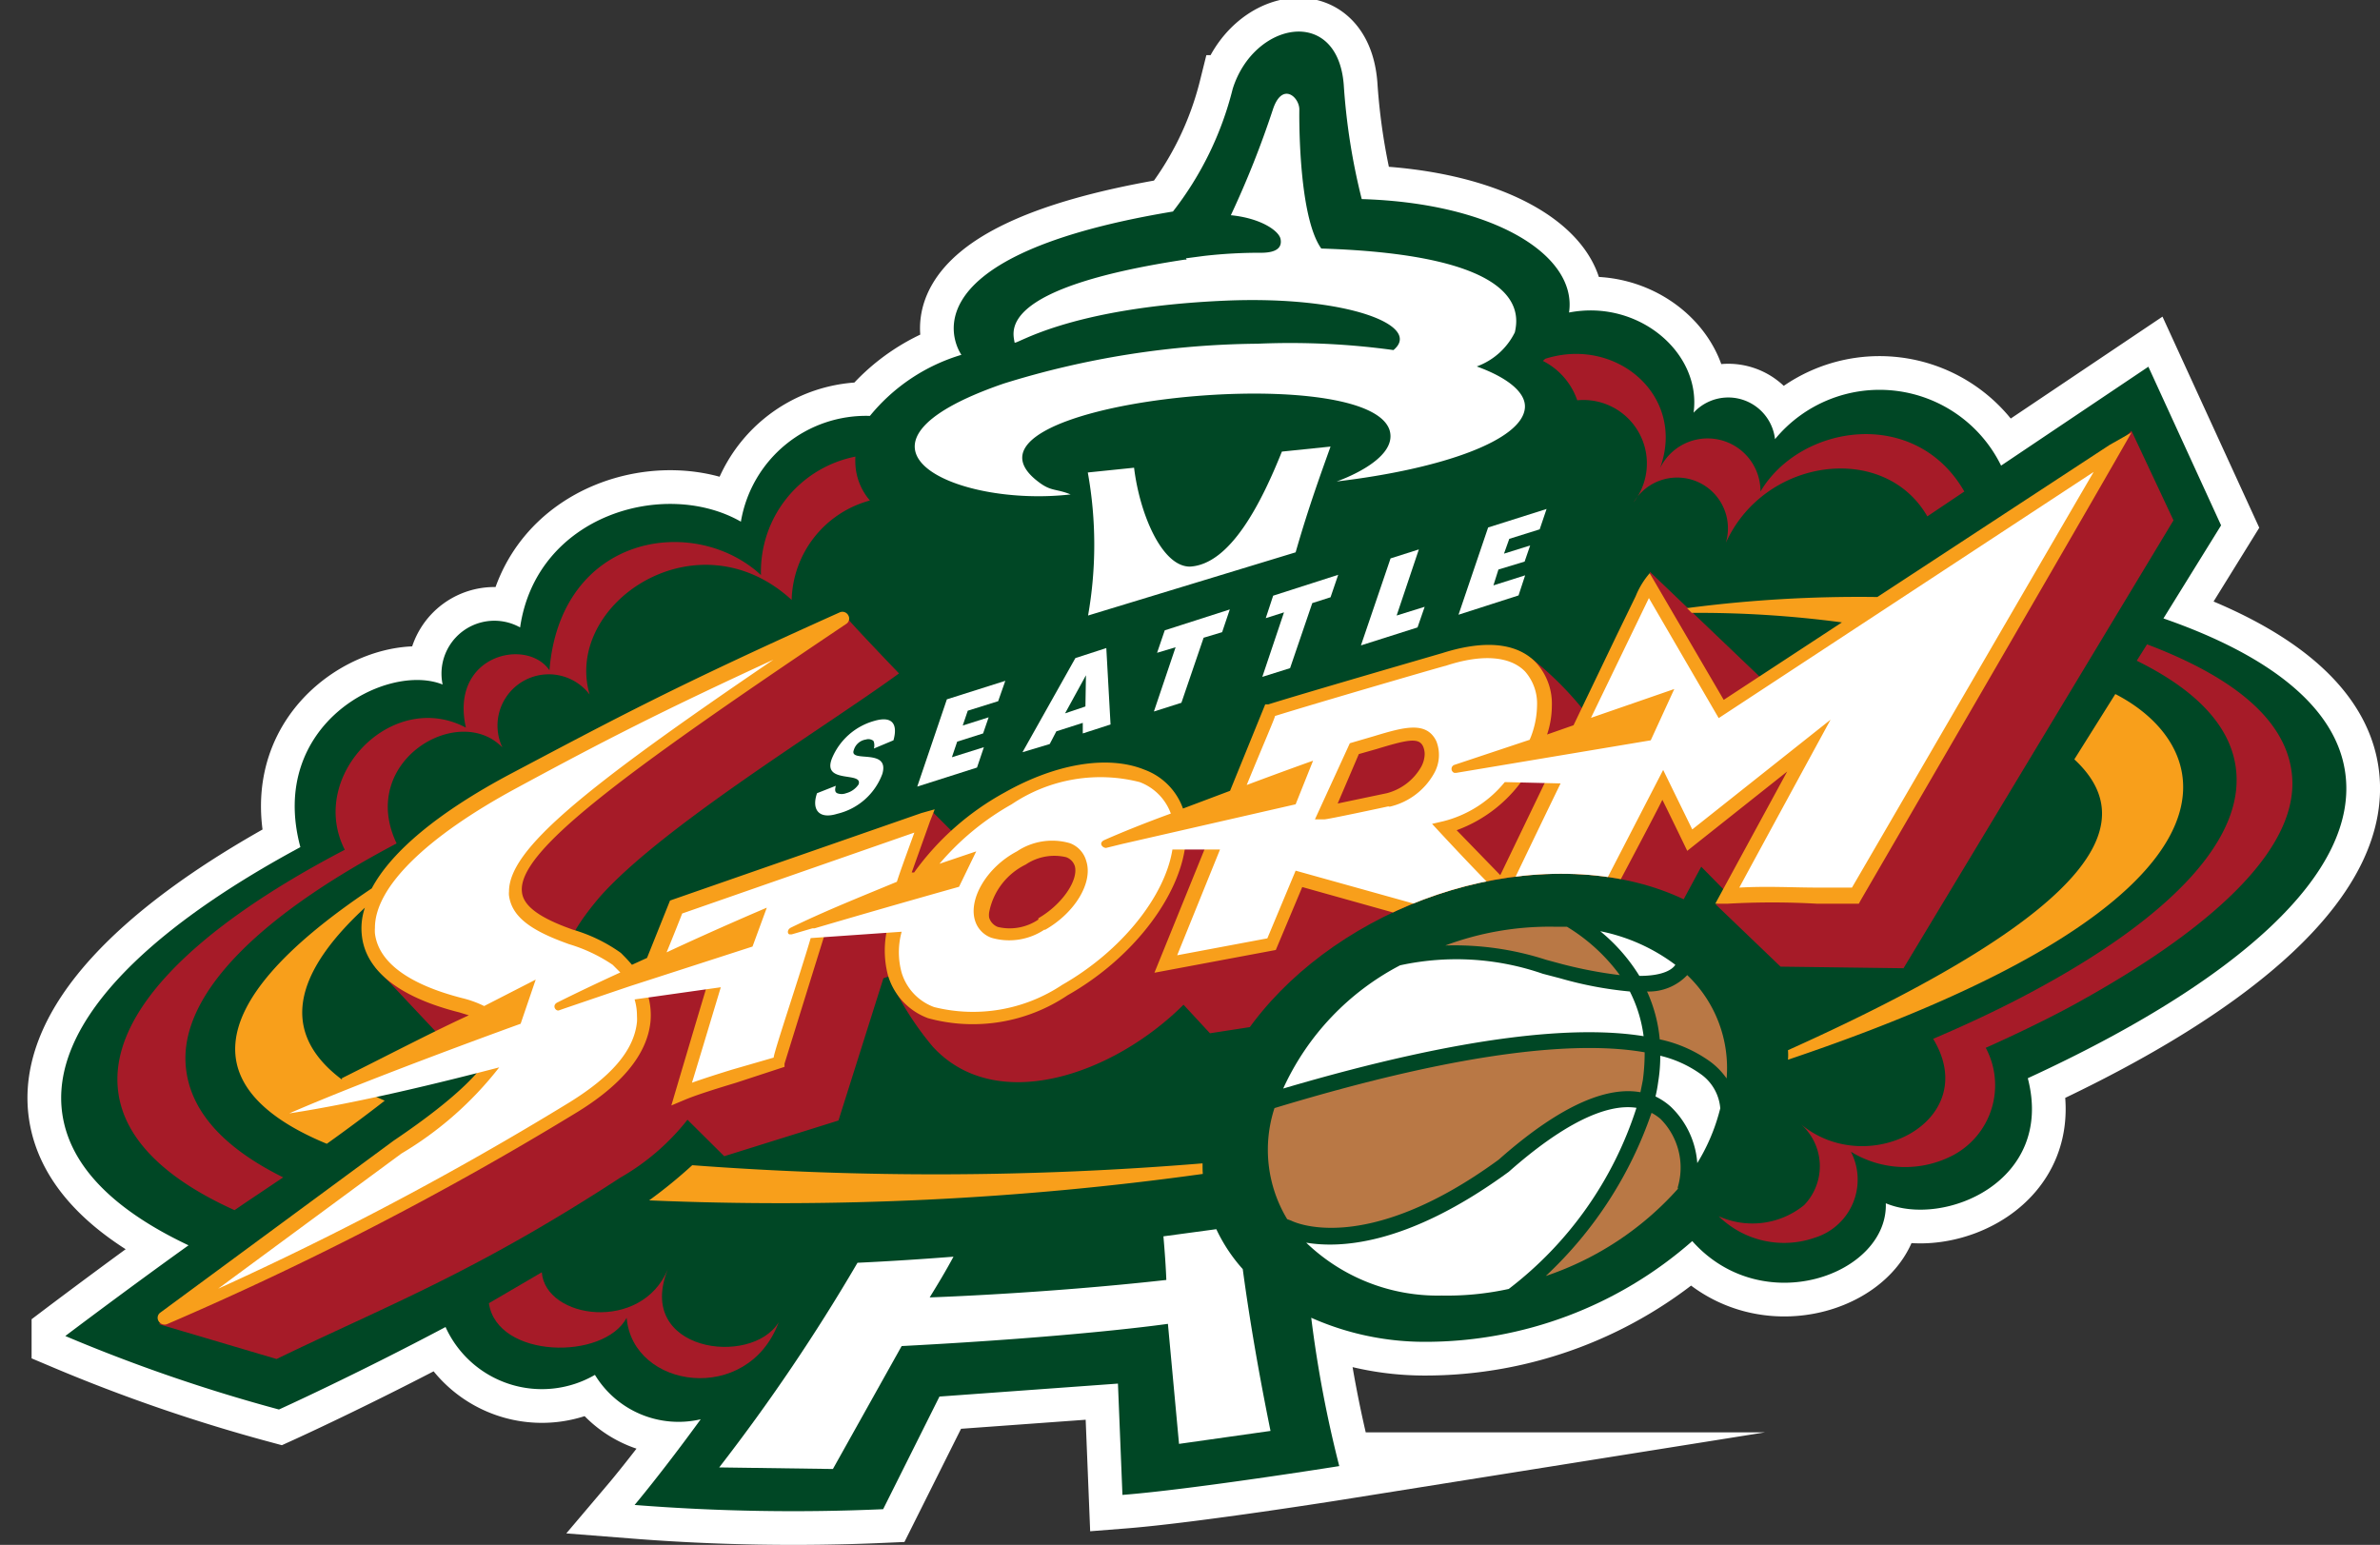<svg id="Layer_1" data-name="Layer 1" xmlns="http://www.w3.org/2000/svg" xmlns:xlink="http://www.w3.org/1999/xlink" viewBox="0 0 90.01 58.43"><rect x="0" y="0" width="90.01" height="58.43" fill="#333333" stroke="none"/><defs><style>.cls-1{fill:none;clip-rule:evenodd;}.cls-2,.cls-7,.cls-8{fill:#fff;}.cls-2{stroke:#fff;stroke-miterlimit:25;stroke-width:2.55px;}.cls-3{fill:#004725;}.cls-4{fill:#f89f1b;}.cls-10,.cls-4,.cls-6,.cls-7{fill-rule:evenodd;}.cls-5{clip-path:url(#clip-path);}.cls-6,.cls-9{fill:#a61b28;}.cls-10{fill:#b97845;}</style><clipPath id="clip-path"><path class="cls-1" d="M72,40.86l11.32-21-2.5-4.69-6.39,3.64-12.37.56L45.23,25,33.1,21,15.63,29.54l-4.2,5.1L8.52,37.79l-.33,3.56,3.4,3.23-7.36,5.5,6.39,2.27L20,47.66l4.69-.08,21.13-5.89c1.5-4.89,7.54-8.75,13.47-8.64s9.52,4.18,8,9.07Z"/></clipPath></defs><path class="cls-2" d="M88.69,29.19c-.36-2.44-2.84-4.4-6.87-5.8L84,19.87l-2.75-6-5.57,3.74a5.12,5.12,0,0,0-8.55-1,1.78,1.78,0,0,0-3.08-1c.31-2.25-2.07-4.3-4.71-3.79.32-2.16-2.83-4.14-7.84-4.29a24.1,24.1,0,0,1-.68-4.32c-.23-3-3.4-2.4-4.2.15A12.42,12.42,0,0,1,44.36,8c-10.64,1.77-8,5.42-8,5.42a7.08,7.08,0,0,0-3.46,2.31,4.8,4.8,0,0,0-4.88,4c-2.87-1.64-7.73-.26-8.35,4a2,2,0,0,0-2.93,2.16c-2.1-.85-6.63,1.5-5.38,6.15-6.07,3.27-9.49,6.84-9,10.11.3,2,2,3.64,4.77,4.95-2.4,1.72-4.66,3.43-4.66,3.43a62.43,62.43,0,0,0,8.08,2.78s2.89-1.31,6.3-3.12A4,4,0,0,0,22.5,52a3.7,3.7,0,0,0,4,1.68C25,55.74,24,56.92,24,56.92a76.56,76.56,0,0,0,9.4.16l2.13-4.26,6.75-.49.17,4.21c2.68-.21,8.2-1.09,8.2-1.09a44.81,44.81,0,0,1-1.06-5.61,10.56,10.56,0,0,0,4.26.91A15.29,15.29,0,0,0,64,46.94c2.67,3,7.41,1.26,7.32-1.43,2.19.92,6.39-.81,5.37-4.73C84.62,37.13,89.26,33,88.69,29.19Z"/><path class="cls-3" d="M88.69,29.19c-.36-2.44-2.84-4.4-6.87-5.8L84,19.87l-2.75-6-5.57,3.74a5.12,5.12,0,0,0-8.55-1,1.78,1.78,0,0,0-3.08-1c.31-2.25-2.07-4.3-4.71-3.79.32-2.16-2.83-4.14-7.84-4.29a24.1,24.1,0,0,1-.68-4.32c-.23-3-3.4-2.4-4.2.15A12.42,12.42,0,0,1,44.36,8c-10.64,1.77-8,5.42-8,5.42a7.08,7.08,0,0,0-3.46,2.31,4.8,4.8,0,0,0-4.88,4c-2.87-1.64-7.73-.26-8.35,4a2,2,0,0,0-2.93,2.16c-2.1-.85-6.63,1.5-5.38,6.15-6.07,3.27-9.49,6.84-9,10.11.3,2,2,3.64,4.77,4.95-2.4,1.72-4.66,3.43-4.66,3.43a62.43,62.43,0,0,0,8.08,2.78s2.89-1.31,6.3-3.12A4,4,0,0,0,22.5,52a3.7,3.7,0,0,0,4,1.68C25,55.74,24,56.92,24,56.92a76.56,76.56,0,0,0,9.4.16l2.13-4.26,6.75-.49.17,4.21c2.68-.21,8.2-1.09,8.2-1.09a44.81,44.81,0,0,1-1.06-5.61,10.56,10.56,0,0,0,4.26.91A15.29,15.29,0,0,0,64,46.94c2.67,3,7.41,1.26,7.32-1.43,2.19.92,6.39-.81,5.37-4.73C84.62,37.13,89.26,33,88.69,29.19Z"/><path class="cls-4" d="M45.48,44a123,123,0,0,1-19.3.07,18.57,18.57,0,0,1-1.63,1.33,115.93,115.93,0,0,0,20.94-1C45.48,44.29,45.48,44.17,45.48,44Z"/><path class="cls-4" d="M80,26.25l-1.55,2.47c2.38,2.21,1.46,5.47-10.83,11a2.16,2.16,0,0,1,0,.36C85.68,34,83.91,28.26,80,26.25Z"/><g class="cls-5"><path class="cls-6" d="M80.61,16.29c-.2.26-5.46,4.6-5.46,4.6s-6,3.61-8.29,5l-4.47-4.27.71,7.1-3.17-1.81a12.36,12.36,0,0,0-2-2c-.41-.31-8.22,2-8.22,2l-3.22,5.23c-.53-.64-2.47-.35-2.47-.35a10.15,10.15,0,0,0-3.93-.36,28.16,28.16,0,0,0-3.81.29l-1-1s-6.05,3-8,3.61l-1.29,2.6s-2.64.77-2.67.73c-.75-.88-3.45-.4-.66-3.71C25,31.28,31.22,27.5,34,25.47c0,0-2-2.08-2-2.15-2.79,1.5-12.09,4.35-17.8,13.27l2.49,2.65c2.09,1.6,2.66,3.18-.9,5.84L6,50.08l4.46,1.32c4.12-2,7.43-3.23,13-6.86A8.77,8.77,0,0,0,26,42.35l1.39,1.38,4.32-1.35L33.41,37l.38-.13a2.22,2.22,0,0,0-.07.31,11.55,11.55,0,0,0,1.56,2.41c2.39,2.6,6.82,1.06,9.48-1.59l1,1.08,3.75-.58,1.16-1.09,6.13-.17.41,0,.18.42,4.76-.82,2.19-4.06,1.11,1.13-.56.3,2.45,2.35,4.65.06L82.2,19.68Z"/><path class="cls-4" d="M79.78,16.83,71,22.58A49.83,49.83,0,0,0,63.8,23l.18.18a41,41,0,0,1,5.68.36l-4.47,2.93-2.8-4.79h0a3.1,3.1,0,0,0-.53.87l-.7,1.44-1.65,3.44-1,.35a3.49,3.49,0,0,0,.18-1.08,2.3,2.3,0,0,0-.6-1.64c-.5-.53-1.52-1-3.54-.36,0,0-5.38,1.56-6.58,1.94l-.12,0-1.33,3.27-1.78.67a2.44,2.44,0,0,0-1.46-1.47c-1.38-.56-3.35-.23-5.28.86A10.31,10.31,0,0,0,34.57,33l-.09,0,.69-1.93.18-.46-.5.14-9.51,3.31-.87,2.17-.57.26c-.15-.18-.3-.33-.42-.45a6,6,0,0,0-1.82-.88l-.27-.1c-1.07-.41-1.6-.83-1.65-1.32-.18-1.51,3.64-4.35,12.26-10.14a.24.24,0,0,0,.08-.33.25.25,0,0,0-.32-.11c-6.24,2.8-8.46,4-12.49,6.13-2.7,1.44-4.47,2.92-5.21,4.31-6.88,4.6-6.3,7.76-1.7,9.66.77-.55,1.51-1.1,2.19-1.63-.27-.12-.52-.24-.75-.37.9-.31,3.82-1.3,4.85-1.59-.28.68-1.24,1.77-3.76,3.47l-8.82,6.5a.24.24,0,0,0-.07.33.26.26,0,0,0,.32.11,123.15,123.15,0,0,0,15.4-7.95c1.78-1.07,2.75-2.24,2.88-3.48a2.71,2.71,0,0,0-.17-1.23,14.62,14.62,0,0,1,2.45-.61c-.53,1.75-1.49,5-1.49,5l.5-.21c.42-.18,1.19-.42,1.95-.65l1.83-.6,0-.12s1.52-4.9,1.59-5.11a12.55,12.55,0,0,1,2.45-.5,3.7,3.7,0,0,0-.13,2.26,2.47,2.47,0,0,0,1.52,1.63,6.42,6.42,0,0,0,5.28-.87c2.56-1.45,4.35-3.9,4.47-5.9,0-.15.86,0,.86,0l-2.05,5.05,4.59-.86,1-2.38,6.39,1.79.7-.08-.08-.19v0h0c1-.17,3.53-.56,4.23-.58h.15S62.5,31,62.87,30.25c.28.56.94,1.93.94,1.93l3.78-3-2.72,5,.46,0a29.86,29.86,0,0,1,3.39,0l1.58,0,.07-.13c9.8-16.87,10.24-17.69,10.24-17.69Zm-66.85,24c-2.08-1.56-2.18-3.68.87-6.5a2.41,2.41,0,0,0-.11,1.09c.11.91.83,2.15,3.68,2.87l.36.11C16.42,39,14.73,39.88,12.93,40.78Zm26.34-6.05a1.94,1.94,0,0,1-1.53.28.55.55,0,0,1-.33-.35.66.66,0,0,1,0-.21,2.54,2.54,0,0,1,1.38-1.8,1.94,1.94,0,0,1,1.53-.28.53.53,0,0,1,.33.34C40.79,33.29,40.17,34.21,39.27,34.73ZM53.75,29a2.11,2.11,0,0,1-1.3,1l-1.86.39.8-1.87.67-.19c1.15-.35,1.6-.45,1.76-.1a.73.73,0,0,1,.06.3A1.06,1.06,0,0,1,53.75,29Zm4.83.28-1.84,3.82L55.09,31.4a5.3,5.3,0,0,0,2.66-2.15C57.89,29,58.58,29.31,58.58,29.31Z"/><path class="cls-7" d="M65,27.16l-2.64-4.54-2.19,4.53,3.15-1.09L62.43,28l-7.35,1.23H55a.16.16,0,0,1,0-.3l2.85-.95.05-.12a3.42,3.42,0,0,0,.23-1.17,1.84,1.84,0,0,0-.45-1.29c-.57-.59-1.64-.67-3-.22-.05,0-5.09,1.47-6.46,1.9,0,.07-.49,1.19-1.07,2.61,1.41-.53,2.51-.92,2.51-.92L49,30.42l-6.56,1.5h0l-.61.15c-.14,0-.3-.19-.06-.3.61-.27,1.52-.64,2.51-1a2,2,0,0,0-1.18-1.19,6,6,0,0,0-4.84.84,10,10,0,0,0-2.73,2.25l1.39-.47-.65,1.34s-2.47.69-5.46,1.57h0l-.08,0-.79.23h-.07l0,0c-.09,0-.12-.18.05-.26,1.31-.64,2.8-1.23,4-1.73.1-.32.3-.87.66-1.86l-8.78,3.06c-.05.13-.35.89-.59,1.47C27.2,35.09,29,34.33,29,34.33l-.54,1.47h0l-4.64,1.5h0l-.68.23-1.79.61h0l-.2.07c-.13.06-.3-.19-.06-.3.7-.35,1.52-.74,2.37-1.13l-.29-.29a6,6,0,0,0-1.65-.78l-.27-.1c-1.29-.49-1.9-1-2-1.74a.76.76,0,0,1,0-.15c0-1.59,2.76-3.85,10-8.77C25,26.91,22.87,28,19.51,29.82s-5.33,3.72-5.33,5.27a1.48,1.48,0,0,0,0,.21c.13,1.09,1.27,1.93,3.3,2.45a4,4,0,0,1,.83.3l1.95-1-.57,1.67s-5.55,2-8.75,3.39c2.63-.4,5.83-1.19,7.94-1.74a13.27,13.27,0,0,1-3.7,3.26L8.25,48.74a122,122,0,0,0,13.21-7c1.64-1,2.52-2,2.63-3.09a1.62,1.62,0,0,0,0-.22,2.18,2.18,0,0,0-.09-.63l3.26-.46c-.44,1.46-.95,3.16-1.09,3.61.42-.15.95-.32,1.5-.49L29.26,40c0-.19,1-3.15,1.4-4.52l3.44-.24a2.91,2.91,0,0,0,0,1.55,2,2,0,0,0,1.23,1.3,6.08,6.08,0,0,0,4.84-.84c2.26-1.29,3.89-3.36,4.17-5.12l1.8,0-1.62,4,3.41-.64L49,32.93l6.74,1.88.21,0,.57-1.17c-1-1-2.36-2.48-2.36-2.48l.43-.1a4.38,4.38,0,0,0,2.32-1.48l2.11.05c-.83,1.71-1.66,3.44-2.33,4.84,1.11-.18,3-.45,3.71-.51l2.5-4.84L64,31.37l5.23-4.15s-3.07,5.64-3.45,6.35c1.08-.06,2,0,3,0l1.26,0c.76-1.3,7.19-12.38,9.14-15.72Zm-25.5,8a2.4,2.4,0,0,1-2,.31,1,1,0,0,1-.63-.67h0c-.24-.81.45-2,1.59-2.6a2.4,2.4,0,0,1,2-.31,1,1,0,0,1,.62.67C41.35,33.38,40.65,34.53,39.52,35.17Zm13-4.66s-2.32.5-2.42.49l-.35,0L51,28.22l.05-.11.89-.26c1.13-.34,2-.6,2.38.18a1.41,1.41,0,0,1-.09,1.23A2.59,2.59,0,0,1,52.56,30.51Z"/></g><path class="cls-8" d="M44.85,9.77l.68-.09a18.38,18.38,0,0,1,2.16-.12c.61,0,.8-.21.74-.52s-.75-.79-1.88-.9a35.77,35.77,0,0,0,1.59-4c.35-1.06,1-.47,1,0,0,0-.07,4,.83,5.26,7.65.24,7.5,2.39,7.32,3.17a2.59,2.59,0,0,1-1.44,1.29c1.19.43,1.87,1,1.82,1.57-.1,1.21-3.07,2.3-7.12,2.78,0,0,2.36-.8,2-1.95-.93-2.75-17.34-1-13.23,2,.45.33.63.22,1.17.44-4.39.5-9.35-1.84-2.54-4.19A33.21,33.21,0,0,1,47.56,13a28.69,28.69,0,0,1,5.14.24c1.12-.93-1.79-2.06-6.33-1.87-6.07.26-8,1.73-8,1.58-.06-.4-.68-2.05,6.43-3.13h.08Z"/><path class="cls-7" d="M46,46.49l-2,.27c.05.58.09,1.13.11,1.65-4.66.52-8.95.66-8.95.66.32-.52.61-1,.9-1.54-1.15.09-2.36.17-3.63.23a71.74,71.74,0,0,1-5.23,7.74l4.3.06,2.6-4.65c6.72-.35,10.07-.84,10.07-.84l.42,4.54,3.46-.49C47.62,52,47.27,50,47,48A6.21,6.21,0,0,1,46,46.49Z"/><path class="cls-7" d="M41.15,23.28,49,20.89c.5-1.75,1-3.1,1.32-4l-1.84.19C47.71,19,46.54,21.35,45,21.43c-1.06,0-1.9-2-2.11-3.74l-1.75.18A15.41,15.41,0,0,1,41.15,23.28Z"/><path class="cls-7" d="M39.7,28.14l.25-.48,1-.32,0,.4L42,27.4l-.16-2.89-1.17.38-2,3.56Zm1.35-1.42-.77.26.79-1.44Z"/><polygon class="cls-7" points="47.87 23.38 48.56 23.16 47.74 25.6 48.79 25.27 49.63 22.81 50.32 22.59 50.61 21.74 48.15 22.53 47.87 23.38"/><polygon class="cls-7" points="53.61 23.73 53.88 22.95 52.82 23.28 53.66 20.78 52.59 21.12 51.47 24.41 53.61 23.73"/><polygon class="cls-7" points="57.43 22.52 57.68 21.76 56.48 22.14 56.67 21.54 57.66 21.24 57.87 20.63 56.88 20.94 57.08 20.38 58.23 20.02 58.49 19.25 56.28 19.95 55.16 23.25 57.43 22.52"/><path class="cls-7" d="M33.79,28c.16-.57,0-.95-.74-.73a2.44,2.44,0,0,0-1.58,1.4c-.41,1,1.19.49,1,1A.82.82,0,0,1,32,30a.47.47,0,0,1-.34,0c-.1-.05-.08-.16-.05-.28L30.9,30c-.21.6.05,1,.76.78a2.41,2.41,0,0,0,1.71-1.51c.29-1-1.27-.4-1.08-.9a.56.56,0,0,1,.46-.4A.3.3,0,0,1,33,28c.05,0,.09.17.05.31Z"/><polygon class="cls-7" points="36.95 29.03 37.21 28.26 36 28.64 36.2 28.05 37.18 27.74 37.39 27.13 36.41 27.44 36.6 26.88 37.75 26.52 38.02 25.75 35.81 26.45 34.69 29.75 36.95 29.03"/><polygon class="cls-7" points="43.76 24.69 44.46 24.48 43.64 26.91 44.68 26.58 45.52 24.12 46.22 23.91 46.51 23.05 44.05 23.84 43.76 24.69"/><path class="cls-9" d="M86.66,29.14c-.29-2-2.29-3.57-5.46-4.77l-.39.62c2.18,1.07,3.51,2.41,3.74,4,.4,2.69-2.41,5.64-7.44,8.38-.66.36-2,1.07-4,1.92,1.88,3.09-2.45,5.35-5,3.23a2.12,2.12,0,0,1,.12,3.06A3.1,3.1,0,0,1,65,46a3.53,3.53,0,0,0,3.64.81A2.3,2.3,0,0,0,70,43.56a3.91,3.91,0,0,0,3.87.13,3,3,0,0,0,1.23-4.06s2.13-.94,3.71-1.84l0,0C83.92,34.93,87.08,31.91,86.66,29.14Z"/><path class="cls-9" d="M65.27,20.53c1.47-3.24,6-3.82,7.62-1l1.4-.94c-1.85-3.22-6.2-2.55-7.71,0a2,2,0,0,0-3.8-.88c1-2.72-1.64-5-4.34-4.14l-.09.08a2.62,2.62,0,0,1,1.3,1.49A2.4,2.4,0,0,1,61.78,19,1.92,1.92,0,0,1,65.27,20.53Z"/><path class="cls-9" d="M32.9,18.93a2.27,2.27,0,0,1-.55-1.37,2.8,2.8,0,0,1,0-.29,4.43,4.43,0,0,0-3.57,4.48c-2.52-2.33-7.58-1.55-8,3.6-.86-1.25-3.78-.58-3.16,2.17-2.79-1.48-6,1.83-4.58,4.62-5.75,3-9,6.26-8.56,9.22.26,1.77,1.82,3.25,4.39,4.41l.35-.24,1.49-1c-2.14-1.06-3.43-2.39-3.66-4C6.64,37.77,9.65,34.72,15,31.9c-1.48-3.1,2.34-5.35,4-3.63a1.94,1.94,0,0,1,3.3-2c-1-3.42,4.05-6.87,7.64-3.58A4,4,0,0,1,32.9,18.93Z"/><path class="cls-9" d="M25.26,48c-1,2.41-4.63,1.89-4.77.12-.67.4-1.36.79-2,1.17.31,2.1,4.35,2.17,5.21.55.22,2.69,4.58,3.32,5.75.17C28.41,51.71,24,51.11,25.26,48Z"/><path class="cls-10" d="M63.81,36.88a2,2,0,0,1-1.52.62,5.57,5.57,0,0,1,.48,1.81,5.07,5.07,0,0,1,1.92.85,2.76,2.76,0,0,1,.61.63A4.85,4.85,0,0,0,63.81,36.88Z"/><path class="cls-10" d="M58.47,36.3l.63.17a16.62,16.62,0,0,0,2.16.41,6.94,6.94,0,0,0-2-1.83l-.5,0a11.28,11.28,0,0,0-4.1.71A11.26,11.26,0,0,1,58.47,36.3Z"/><path class="cls-10" d="M56.68,43.86c2.54-2.25,4.24-2.75,5.36-2.55l.09-.45a7.75,7.75,0,0,0,.07-1.06c-2.27-.4-6.42-.19-14,2.11a5.08,5.08,0,0,0,.48,4.2l.16.06S51.56,47.6,56.68,43.86Z"/><path class="cls-10" d="M63.45,44.91a2.61,2.61,0,0,0-.65-2.59,1.85,1.85,0,0,0-.34-.23,15.18,15.18,0,0,1-4,6.17,11.69,11.69,0,0,0,5-3.3Z"/><path class="cls-7" d="M63.36,36.49a7,7,0,0,0-2.84-1.27A6.74,6.74,0,0,1,62,36.91C62.93,36.91,63.26,36.65,63.36,36.49Z"/><path class="cls-7" d="M62.16,39.19a5.19,5.19,0,0,0-.52-1.69A14.18,14.18,0,0,1,59,37l-.65-.17a10,10,0,0,0-5.4-.32,9.88,9.88,0,0,0-4.42,4.66C55.52,39.11,59.69,38.79,62.16,39.19Z"/><path class="cls-7" d="M64.3,40.61a4.38,4.38,0,0,0-1.51-.68,6,6,0,0,1-.08,1,5.12,5.12,0,0,1-.1.54,2.45,2.45,0,0,1,.58.39,3.27,3.27,0,0,1,1,2.13A7.28,7.28,0,0,0,65,42.14l.06-.22A1.76,1.76,0,0,0,64.3,40.61Z"/><path class="cls-7" d="M61.89,41.9c-1.17-.18-2.83.65-4.83,2.42h0C53.16,47.17,50.6,47.2,49.4,47a7.17,7.17,0,0,0,5.12,2,10.89,10.89,0,0,0,2.54-.25A14,14,0,0,0,61.89,41.9Z"/></svg>